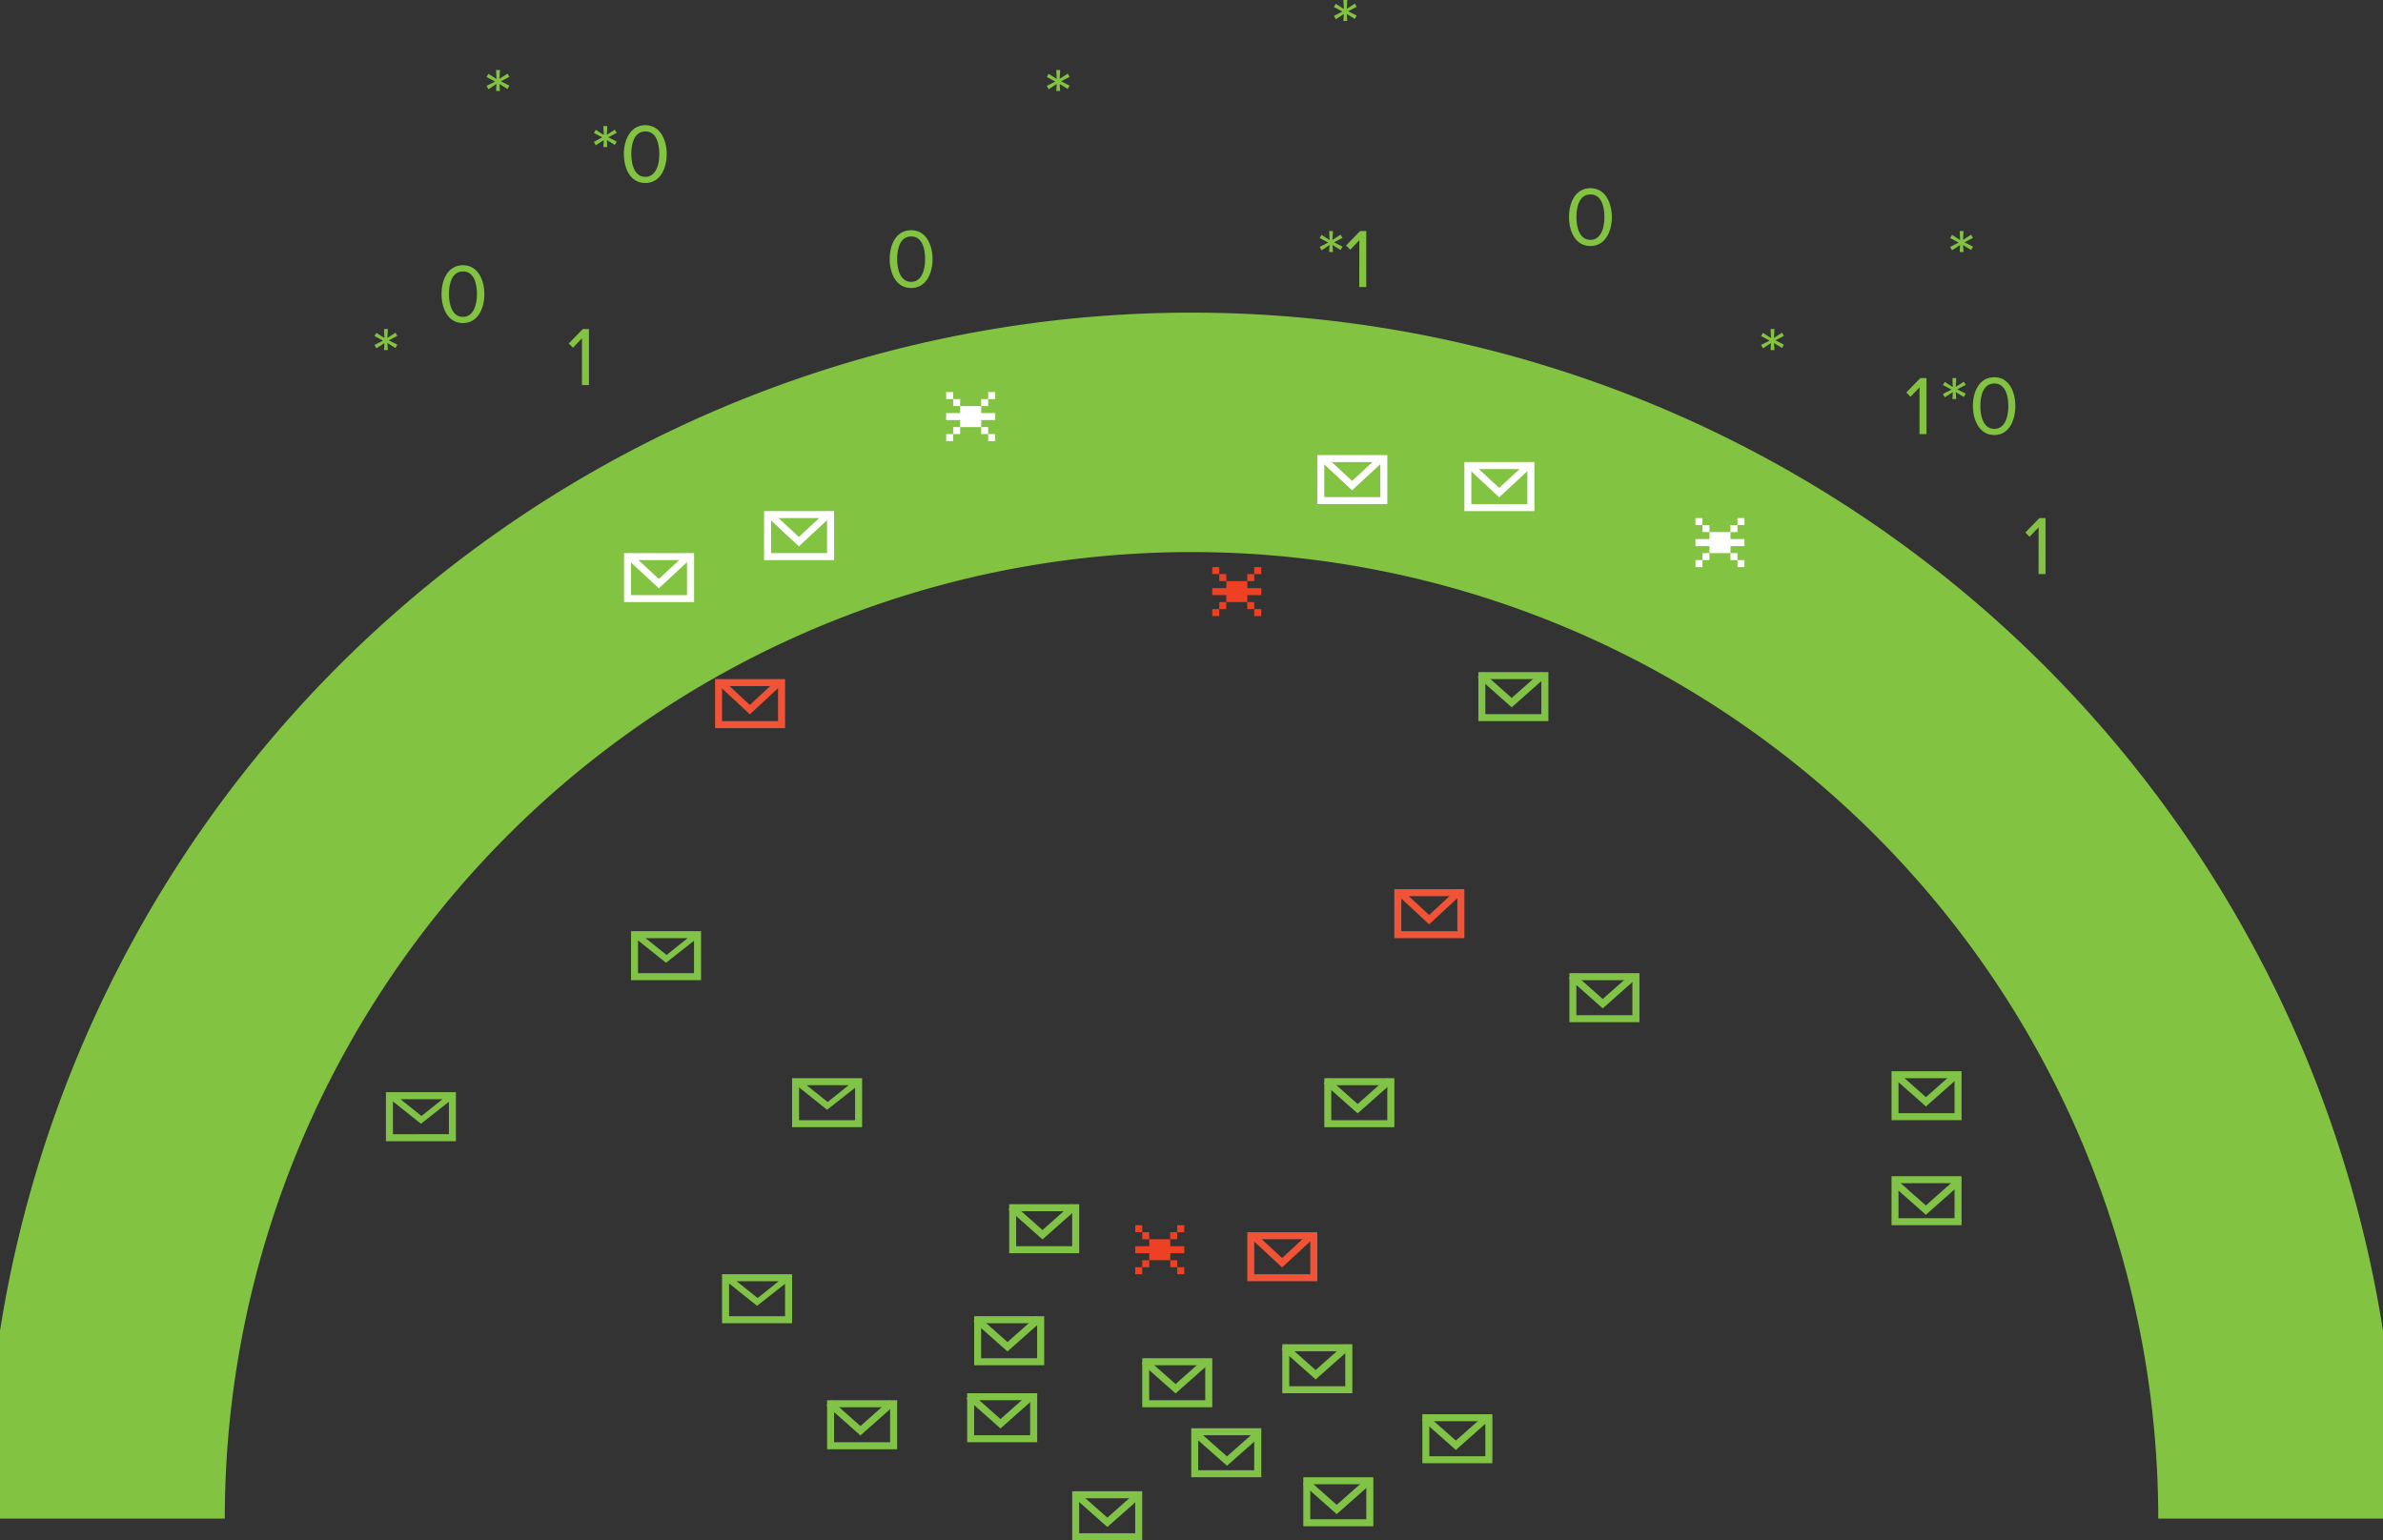 <svg id="Group_5464" data-name="Group 5464" xmlns="http://www.w3.org/2000/svg" xmlns:xlink="http://www.w3.org/1999/xlink" width="298.513" height="192.992" viewBox="0 0 298.513 192.992">
  <rect x="0" y="0" width="298.513" height="192.992" fill="#333333" stroke="none"/>
  <defs>
    <clipPath id="clip-path">
      <rect id="Rectangle_2938" data-name="Rectangle 2938" width="298.513" height="192.992" fill="none"/>
    </clipPath>
  </defs>
  <g id="Group_5463" data-name="Group 5463" clip-path="url(#clip-path)">
    <path id="Path_9756" data-name="Path 9756" d="M15,198.006a136.1,136.1,0,0,1,272.2,0" transform="translate(-1.841 -7.734)" fill="none" stroke="#82c341" stroke-width="30"/>
    <path id="Path_9757" data-name="Path 9757" d="M161.882,219.141H153.11V213h8.772Zm-7.9-.877h7.018v-4.386h-7.018Z" transform="translate(-18.797 -26.149)" fill="#81c346"/>
    <path id="Path_9758" data-name="Path 9758" d="M157.534,217.491l-4.255-3.772.579-.649,3.676,3.246,3.667-3.246.588.649Z" transform="translate(-18.817 -26.158)" fill="#81c346"/>
    <path id="Path_9759" data-name="Path 9759" d="M178.882,210.141H170.11V204h8.772Zm-7.9-.877h7.018v-4.386h-7.018Z" transform="translate(-20.884 -25.044)" fill="#81c346"/>
    <path id="Path_9760" data-name="Path 9760" d="M174.614,208.741l-4.255-3.763.588-.658,3.667,3.246,3.667-3.246.588.658Z" transform="translate(-20.914 -25.083)" fill="#81c346"/>
    <path id="Path_9761" data-name="Path 9761" d="M194.882,217.141H186.11V211h8.772Zm-7.9-.877h7.018v-4.386h-7.018Z" transform="translate(-22.848 -25.904)" fill="#81c346"/>
    <path id="Path_9762" data-name="Path 9762" d="M190.285,215.651l-4.246-3.763.579-.658,3.667,3.255,3.676-3.255.579.658Z" transform="translate(-22.839 -25.932)" fill="#81c346"/>
    <path id="Path_9763" data-name="Path 9763" d="M211.882,208.141H203.11V202h8.772Zm-7.9-.877h7.018v-4.386h-7.018Z" transform="translate(-24.935 -24.799)" fill="#81c346"/>
    <path id="Path_9764" data-name="Path 9764" d="M207.3,206.481l-4.255-3.763.579-.658,3.676,3.246,3.667-3.246.579.658Z" transform="translate(-24.927 -24.806)" fill="#81c346"/>
    <path id="Path_9765" data-name="Path 9765" d="M278.881,174.141h-8.772V168h8.772Zm-7.9-.877H278v-4.386h-7.018Z" transform="translate(-33.16 -20.625)" fill="#81c346"/>
    <path id="Path_9766" data-name="Path 9766" d="M274.414,172.891l-4.255-3.763.579-.658,3.676,3.255,3.667-3.255.588.658Z" transform="translate(-33.166 -20.682)" fill="#81c346"/>
    <path id="Path_9767" data-name="Path 9767" d="M278.881,159.141h-8.772V153h8.772Zm-7.9-.877H278v-4.386h-7.018Z" transform="translate(-33.16 -18.783)" fill="#81c346"/>
    <path id="Path_9768" data-name="Path 9768" d="M274.424,157.421l-4.255-3.763.588-.658,3.667,3.255L278.1,153l.579.658Z" transform="translate(-33.167 -18.783)" fill="#81c346"/>
    <path id="Path_9769" data-name="Path 9769" d="M55.11,162.141h8.771V156H55.11Zm7.087-5.263-2.632,2.105-2.632-2.105Zm-6.21,4.386v-4.105l3.509,2.8L63,157.2v4.062Z" transform="translate(-6.766 -19.151)" fill="#81c346"/>
    <path id="Path_9770" data-name="Path 9770" d="M90.109,139.141h8.772V133H90.109Zm7.088-5.263-2.632,2.105-2.632-2.105Zm-6.211,4.386v-4.105l3.509,2.8L98,134.2v4.062Z" transform="translate(-11.062 -16.328)" fill="#81c346"/>
    <path id="Path_9771" data-name="Path 9771" d="M113.109,160.141h8.772V154h-8.772Zm7.088-5.263-2.632,2.105-2.632-2.105Zm-6.211,4.386v-4.105l3.509,2.8L121,155.2v4.062Z" transform="translate(-13.886 -18.906)" fill="#81c346"/>
    <path id="Path_9772" data-name="Path 9772" d="M103.109,188.141h8.772V182h-8.772Zm7.088-5.263-2.632,2.105-2.632-2.105Zm-6.211,4.386v-4.105l3.509,2.8L111,183.2v4.062Z" transform="translate(-12.658 -22.343)" fill="#81c346"/>
    <path id="Path_9773" data-name="Path 9773" d="M126.882,206.141H118.11V200h8.772Zm-7.9-.877h7.018v-4.386h-7.018Z" transform="translate(-14.5 -24.553)" fill="#81c346"/>
    <path id="Path_9774" data-name="Path 9774" d="M122.274,204.41l-4.255-3.772.588-.658,3.667,3.255,3.667-3.255.588.658Z" transform="translate(-14.489 -24.551)" fill="#81c346"/>
    <path id="Path_9775" data-name="Path 9775" d="M146.882,205.141H138.11V199h8.772Zm-7.9-.877h7.018v-4.386h-7.018Z" transform="translate(-16.955 -24.43)" fill="#81c346"/>
    <path id="Path_9776" data-name="Path 9776" d="M142.274,203.41l-4.255-3.772.588-.658,3.667,3.255,3.667-3.255.588.658Z" transform="translate(-16.944 -24.428)" fill="#81c346"/>
    <path id="Path_9777" data-name="Path 9777" d="M147.882,194.141H139.11V188h8.772Zm-7.9-.877h7.018v-4.386h-7.018Z" transform="translate(-17.078 -23.08)" fill="#81c346"/>
    <path id="Path_9778" data-name="Path 9778" d="M143.274,192.41l-4.255-3.772.588-.658,3.667,3.255,3.667-3.255.588.658Z" transform="translate(-17.067 -23.077)" fill="#81c346"/>
    <path id="Path_9779" data-name="Path 9779" d="M152.882,178.141H144.11V172h8.772Zm-7.9-.877h7.018v-4.386h-7.018Z" transform="translate(-17.692 -21.116)" fill="#81c346"/>
    <path id="Path_9780" data-name="Path 9780" d="M148.274,176.41l-4.255-3.772.588-.658,3.667,3.255,3.667-3.255.588.658Z" transform="translate(-17.681 -21.113)" fill="#81c346"/>
    <path id="Path_9781" data-name="Path 9781" d="M197.882,160.141H189.11V154h8.772Zm-7.9-.877h7.018v-4.386h-7.018Z" transform="translate(-23.216 -18.906)" fill="#81c346"/>
    <path id="Path_9782" data-name="Path 9782" d="M193.274,158.41l-4.255-3.772.588-.658,3.667,3.255,3.667-3.255.588.658Z" transform="translate(-23.205 -18.903)" fill="#81c346"/>
    <path id="Path_9783" data-name="Path 9783" d="M232.882,145.141H224.11V139h8.772Zm-7.9-.877h7.018v-4.386h-7.018Z" transform="translate(-27.513 -17.064)" fill="#81c346"/>
    <path id="Path_9784" data-name="Path 9784" d="M228.274,143.41l-4.255-3.772.588-.658,3.667,3.255,3.667-3.255.588.658Z" transform="translate(-27.502 -17.062)" fill="#81c346"/>
    <path id="Path_9785" data-name="Path 9785" d="M219.882,102.141H211.11V96h8.772Zm-7.9-.877h7.018V96.877h-7.018Z" transform="translate(-25.917 -11.785)" fill="#81c346"/>
    <path id="Path_9786" data-name="Path 9786" d="M215.274,100.41l-4.255-3.772.588-.658,3.667,3.255,3.667-3.255.588.658Z" transform="translate(-25.906 -11.783)" fill="#81c346"/>
    <path id="Path_9787" data-name="Path 9787" d="M191.882,198.141H183.11V192h8.772Zm-7.9-.877h7.018v-4.386h-7.018Z" transform="translate(-22.48 -23.571)" fill="#81c346"/>
    <path id="Path_9788" data-name="Path 9788" d="M187.274,196.41l-4.255-3.772.588-.658,3.667,3.255,3.667-3.255.588.658Z" transform="translate(-22.468 -23.569)" fill="#81c346"/>
    <path id="Path_9789" data-name="Path 9789" d="M171.882,200.141H163.11V194h8.772Zm-7.9-.877h7.018v-4.386h-7.018Z" transform="translate(-20.024 -23.817)" fill="#81c346"/>
    <path id="Path_9790" data-name="Path 9790" d="M167.274,198.41l-4.255-3.772.588-.658,3.667,3.255,3.667-3.255.588.658Z" transform="translate(-20.013 -23.814)" fill="#81c346"/>
    <path id="Path_9791" data-name="Path 9791" d="M97.882,85.141H89.11V79h8.772Zm-7.9-.877h7.018V79.877H89.987Z" transform="translate(-10.94 -9.698)" fill="#fff"/>
    <path id="Path_9792" data-name="Path 9792" d="M93.511,83.41l-4.062-3.772L90,78.98l3.509,3.255L97.02,78.98l.561.658Z" transform="translate(-10.981 -9.696)" fill="#fff"/>
    <path id="Path_9793" data-name="Path 9793" d="M117.882,79.141H109.11V73h8.772Zm-7.9-.877h7.018V73.877h-7.018Z" transform="translate(-13.395 -8.962)" fill="#fff"/>
    <path id="Path_9794" data-name="Path 9794" d="M113.511,77.41l-4.062-3.772L110,72.98l3.509,3.255,3.509-3.255.561.658Z" transform="translate(-13.437 -8.959)" fill="#fff"/>
    <path id="Path_9795" data-name="Path 9795" d="M196.882,71.141H188.11V65h8.772Zm-7.9-.877h7.018V65.877h-7.018Z" transform="translate(-23.093 -7.98)" fill="#fff"/>
    <path id="Path_9796" data-name="Path 9796" d="M192.511,69.41l-4.062-3.772L189,64.98l3.509,3.255,3.509-3.255.561.658Z" transform="translate(-23.135 -7.977)" fill="#fff"/>
    <path id="Path_9797" data-name="Path 9797" d="M217.882,72.141H209.11V66h8.772Zm-7.9-.877h7.018V66.877h-7.018Z" transform="translate(-25.671 -8.103)" fill="#fff"/>
    <path id="Path_9798" data-name="Path 9798" d="M213.511,70.41l-4.062-3.772L210,65.98l3.509,3.255,3.509-3.255.561.658Z" transform="translate(-25.713 -8.1)" fill="#fff"/>
    <path id="Path_9799" data-name="Path 9799" d="M110.882,103.141H102.11V97h8.772Zm-7.9-.877h7.018V97.877h-7.018Z" transform="translate(-12.536 -11.908)" fill="#f05336"/>
    <path id="Path_9800" data-name="Path 9800" d="M106.511,101.41l-4.062-3.772L103,96.98l3.509,3.255,3.509-3.255.561.658Z" transform="translate(-12.577 -11.906)" fill="#f05336"/>
    <path id="Path_9801" data-name="Path 9801" d="M207.882,133.141H199.11V127h8.772Zm-7.9-.877h7.018v-4.386h-7.018Z" transform="translate(-24.444 -15.591)" fill="#f05336"/>
    <path id="Path_9802" data-name="Path 9802" d="M203.511,131.41l-4.062-3.772.553-.658,3.509,3.255,3.509-3.255.561.658Z" transform="translate(-24.486 -15.589)" fill="#f05336"/>
    <path id="Path_9803" data-name="Path 9803" d="M186.882,182.141H178.11V176h8.772Zm-7.9-.877h7.018v-4.386h-7.018Z" transform="translate(-21.866 -21.607)" fill="#f05336"/>
    <path id="Path_9804" data-name="Path 9804" d="M182.511,180.41l-4.062-3.772.553-.658,3.509,3.255,3.509-3.255.561.658Z" transform="translate(-21.907 -21.604)" fill="#f05336"/>
    <path id="Path_9805" data-name="Path 9805" d="M82.877,48.158l-1.132,1.184-.526-.535L82.974,47h.772v7.018h-.877Z" transform="translate(-9.971 -5.77)" fill="#82c341"/>
    <path id="Path_9806" data-name="Path 9806" d="M290.878,75.158l-1.132,1.184-.526-.535L290.974,74h.772v7.018h-.877Z" transform="translate(-35.506 -9.085)" fill="#82c341"/>
    <path id="Path_9807" data-name="Path 9807" d="M273.877,55.158l-1.132,1.184-.526-.535L273.974,54h.772v7.018h-.877Z" transform="translate(-33.419 -6.629)" fill="#82c341"/>
    <path id="Path_9808" data-name="Path 9808" d="M278.685,55.754l-1.009.658-.237-.421,1.079-.544-1.079-.57.237-.4,1.009.649L278.633,54h.482l-.061,1.105,1.009-.649.246.4-1.079.553,1.079.544-.246.421-1.009-.623.061.877h-.482Z" transform="translate(-34.06 -6.629)" fill="#82c341"/>
    <path id="Path_9809" data-name="Path 9809" d="M284.413,53.88c1.912,0,2.632,1.9,2.632,3.623s-.763,3.623-2.632,3.623-2.684-1.877-2.684-3.632.754-3.614,2.684-3.614m0,.781c-1.342,0-1.754,1.439-1.754,2.842s.447,2.851,1.754,2.851,1.754-1.456,1.754-2.851-.421-2.842-1.754-2.842" transform="translate(-34.587 -6.615)" fill="#82c341"/>
    <path id="Path_9810" data-name="Path 9810" d="M86.055,19.754l-1.018.658-.228-.421,1.044-.579-1.044-.535.228-.4,1.018.649L85.994,18h.491l-.061,1.105,1.009-.649.237.4-1.07.553,1.07.544-.237.421-1.009-.623.061.877h-.491Z" transform="translate(-10.412 -2.21)" fill="#82c341"/>
    <path id="Path_9811" data-name="Path 9811" d="M91.773,17.88c1.912,0,2.684,1.9,2.684,3.623s-.772,3.623-2.684,3.623-2.684-1.877-2.684-3.632.8-3.614,2.684-3.614m0,.781c-1.333,0-1.754,1.439-1.754,2.842s.456,2.851,1.754,2.851S93.528,22.9,93.528,21.5s-.412-2.842-1.754-2.842" transform="translate(-10.937 -2.195)" fill="#82c341"/>
    <path id="Path_9812" data-name="Path 9812" d="M150.725,11.754l-1.009.658-.237-.421,1.07-.544-1.07-.57.237-.4,1.009.649L150.673,10h.482l-.061,1.105,1.009-.649.237.4-1.07.553,1.07.544-.237.421-1.009-.623.061.877h-.482Z" transform="translate(-18.351 -1.228)" fill="#82c341"/>
    <path id="Path_9813" data-name="Path 9813" d="M191.725,1.754l-1.009.658-.237-.421,1.07-.544-1.07-.57.237-.4,1.009.649L191.673,0h.482l-.061,1.105L193.1.456l.237.4-1.07.553,1.07.544-.237.421-1.009-.623.061.877h-.482Z" transform="translate(-23.384)" fill="#82c341"/>
    <path id="Path_9814" data-name="Path 9814" d="M54.725,48.754l-1.009.658-.237-.421,1.07-.544-1.07-.57.237-.4,1.009.649L54.673,47h.482l-.061,1.105,1.009-.649.237.4-1.07.553,1.07.544-.237.421-1.009-.623.061.877h-.482Z" transform="translate(-6.565 -5.77)" fill="#82c341"/>
    <path id="Path_9815" data-name="Path 9815" d="M252.725,48.754l-1.009.658-.237-.421,1.07-.544-1.07-.57.237-.4,1.009.649L252.673,47h.482l-.061,1.105,1.009-.649.237.4-1.07.553,1.07.544-.237.421-1.009-.623.061.877h-.482Z" transform="translate(-30.873 -5.77)" fill="#82c341"/>
    <path id="Path_9816" data-name="Path 9816" d="M70.725,11.754l-1.009.658-.237-.421,1.07-.544-1.07-.57.237-.4,1.009.649L70.673,10h.482l-.061,1.105,1.009-.649.237.4-1.07.553,1.07.544-.237.421-1.009-.623.061.877h-.482Z" transform="translate(-8.53 -1.228)" fill="#82c341"/>
    <path id="Path_9817" data-name="Path 9817" d="M279.725,34.754l-1.009.658-.237-.421,1.07-.544-1.07-.57.237-.4,1.009.649L279.673,33h.482l-.061,1.105,1.009-.649.237.4-1.07.553,1.07.544-.237.421-1.009-.623.061.877h-.482Z" transform="translate(-34.188 -4.051)" fill="#82c341"/>
    <path id="Path_9818" data-name="Path 9818" d="M189.686,34.754l-1.009.658-.228-.421,1.07-.544-1.07-.57.228-.4,1.009.649L189.634,33h.482l-.061,1.105,1.009-.649.246.4-1.07.553,1.07.544-.246.421-1.009-.623.061.877h-.482Z" transform="translate(-23.135 -4.051)" fill="#82c341"/>
    <path id="Path_9819" data-name="Path 9819" d="M193.877,34.158l-1.132,1.184-.526-.535L193.974,33h.772v7.018h-.877Z" transform="translate(-23.598 -4.051)" fill="#82c341"/>
    <path id="Path_9820" data-name="Path 9820" d="M226.733,26.88c1.912,0,2.684,1.9,2.684,3.623s-.772,3.623-2.684,3.623-2.684-1.877-2.684-3.632.763-3.614,2.684-3.614m0,.781c-1.333,0-1.754,1.439-1.754,2.842s.456,2.851,1.754,2.851,1.754-1.456,1.754-2.851-.412-2.842-1.754-2.842" transform="translate(-27.505 -3.3)" fill="#82c341"/>
    <path id="Path_9821" data-name="Path 9821" d="M129.733,32.88c1.912,0,2.684,1.9,2.684,3.623s-.772,3.623-2.684,3.623-2.684-1.877-2.684-3.632.763-3.614,2.684-3.614m0,.781c-1.333,0-1.754,1.439-1.754,2.842s.456,2.851,1.754,2.851,1.754-1.456,1.754-2.851-.412-2.842-1.754-2.842" transform="translate(-15.597 -4.037)" fill="#82c341"/>
    <path id="Path_9822" data-name="Path 9822" d="M65.733,37.88c1.912,0,2.684,1.9,2.684,3.623s-.772,3.623-2.684,3.623-2.684-1.877-2.684-3.632.763-3.614,2.684-3.614m0,.781c-1.333,0-1.754,1.439-1.754,2.842s.456,2.851,1.754,2.851S67.488,42.9,67.488,41.5s-.412-2.842-1.754-2.842" transform="translate(-7.74 -4.65)" fill="#82c341"/>
    <path id="Path_9823" data-name="Path 9823" d="M174.864,83v.877h-1.754v.877h1.754v.877H177.5v-.877h1.754v-.877H177.5V83Z" transform="translate(-21.252 -10.19)" fill="#ee4023"/>
    <rect id="Rectangle_2906" data-name="Rectangle 2906" width="0.877" height="0.877" transform="translate(156.244 71.933)" fill="#ee4023"/>
    <rect id="Rectangle_2907" data-name="Rectangle 2907" width="0.877" height="0.877" transform="translate(157.121 71.056)" fill="#ee4023"/>
    <rect id="Rectangle_2908" data-name="Rectangle 2908" width="0.877" height="0.877" transform="translate(156.244 75.442)" fill="#ee4023"/>
    <rect id="Rectangle_2909" data-name="Rectangle 2909" width="0.877" height="0.877" transform="translate(157.121 76.319)" fill="#ee4023"/>
    <rect id="Rectangle_2910" data-name="Rectangle 2910" width="0.877" height="0.877" transform="translate(152.735 75.442)" fill="#ee4023"/>
    <rect id="Rectangle_2911" data-name="Rectangle 2911" width="0.877" height="0.877" transform="translate(151.858 76.319)" fill="#ee4023"/>
    <rect id="Rectangle_2912" data-name="Rectangle 2912" width="0.877" height="0.877" transform="translate(152.735 71.933)" fill="#ee4023"/>
    <rect id="Rectangle_2913" data-name="Rectangle 2913" width="0.877" height="0.877" transform="translate(151.858 71.056)" fill="#ee4023"/>
    <path id="Path_9824" data-name="Path 9824" d="M163.864,177v.877h-1.754v.877h1.754v.877H166.5v-.877h1.754v-.877H166.5V177Z" transform="translate(-19.901 -21.729)" fill="#ee4023"/>
    <rect id="Rectangle_2914" data-name="Rectangle 2914" width="0.877" height="0.877" transform="translate(146.595 154.393)" fill="#ee4023"/>
    <rect id="Rectangle_2915" data-name="Rectangle 2915" width="0.877" height="0.877" transform="translate(147.472 153.516)" fill="#ee4023"/>
    <rect id="Rectangle_2916" data-name="Rectangle 2916" width="0.877" height="0.877" transform="translate(146.595 157.902)" fill="#ee4023"/>
    <rect id="Rectangle_2917" data-name="Rectangle 2917" width="0.877" height="0.877" transform="translate(147.472 158.779)" fill="#ee4023"/>
    <rect id="Rectangle_2918" data-name="Rectangle 2918" width="0.877" height="0.877" transform="translate(143.086 157.902)" fill="#ee4023"/>
    <rect id="Rectangle_2919" data-name="Rectangle 2919" width="0.877" height="0.877" transform="translate(142.208 158.779)" fill="#ee4023"/>
    <rect id="Rectangle_2920" data-name="Rectangle 2920" width="0.877" height="0.877" transform="translate(143.086 154.393)" fill="#ee4023"/>
    <rect id="Rectangle_2921" data-name="Rectangle 2921" width="0.877" height="0.877" transform="translate(142.208 153.516)" fill="#ee4023"/>
    <path id="Path_9825" data-name="Path 9825" d="M136.864,58v.877h-1.754v.877h1.754v.877H139.5v-.877h1.754v-.877H139.5V58Z" transform="translate(-16.587 -7.12)" fill="#fff"/>
    <rect id="Rectangle_2922" data-name="Rectangle 2922" width="0.877" height="0.877" transform="translate(122.909 50.002)" fill="#fff"/>
    <rect id="Rectangle_2923" data-name="Rectangle 2923" width="0.877" height="0.877" transform="translate(123.787 49.125)" fill="#fff"/>
    <rect id="Rectangle_2924" data-name="Rectangle 2924" width="0.877" height="0.877" transform="translate(122.909 53.511)" fill="#fff"/>
    <rect id="Rectangle_2925" data-name="Rectangle 2925" width="0.877" height="0.877" transform="translate(123.787 54.389)" fill="#fff"/>
    <rect id="Rectangle_2926" data-name="Rectangle 2926" width="0.877" height="0.877" transform="translate(119.4 53.511)" fill="#fff"/>
    <rect id="Rectangle_2927" data-name="Rectangle 2927" width="0.877" height="0.877" transform="translate(118.523 54.389)" fill="#fff"/>
    <rect id="Rectangle_2928" data-name="Rectangle 2928" width="0.877" height="0.877" transform="translate(119.4 50.002)" fill="#fff"/>
    <rect id="Rectangle_2929" data-name="Rectangle 2929" width="0.877" height="0.877" transform="translate(118.523 49.125)" fill="#fff"/>
    <path id="Path_9826" data-name="Path 9826" d="M243.864,76v.877h-1.754v.877h1.754v.877H246.5v-.877h1.754v-.877H246.5V76Z" transform="translate(-29.723 -9.33)" fill="#fff"/>
    <rect id="Rectangle_2930" data-name="Rectangle 2930" width="0.877" height="0.877" transform="translate(216.773 65.793)" fill="#fff"/>
    <rect id="Rectangle_2931" data-name="Rectangle 2931" width="0.877" height="0.877" transform="translate(217.651 64.915)" fill="#fff"/>
    <rect id="Rectangle_2932" data-name="Rectangle 2932" width="0.877" height="0.877" transform="translate(216.773 69.302)" fill="#fff"/>
    <rect id="Rectangle_2933" data-name="Rectangle 2933" width="0.877" height="0.877" transform="translate(217.651 70.179)" fill="#fff"/>
    <rect id="Rectangle_2934" data-name="Rectangle 2934" width="0.877" height="0.877" transform="translate(213.264 69.302)" fill="#fff"/>
    <rect id="Rectangle_2935" data-name="Rectangle 2935" width="0.877" height="0.877" transform="translate(212.387 70.179)" fill="#fff"/>
    <rect id="Rectangle_2936" data-name="Rectangle 2936" width="0.877" height="0.877" transform="translate(213.264 65.793)" fill="#fff"/>
    <rect id="Rectangle_2937" data-name="Rectangle 2937" width="0.877" height="0.877" transform="translate(212.387 64.915)" fill="#fff"/>
  </g>
</svg>
